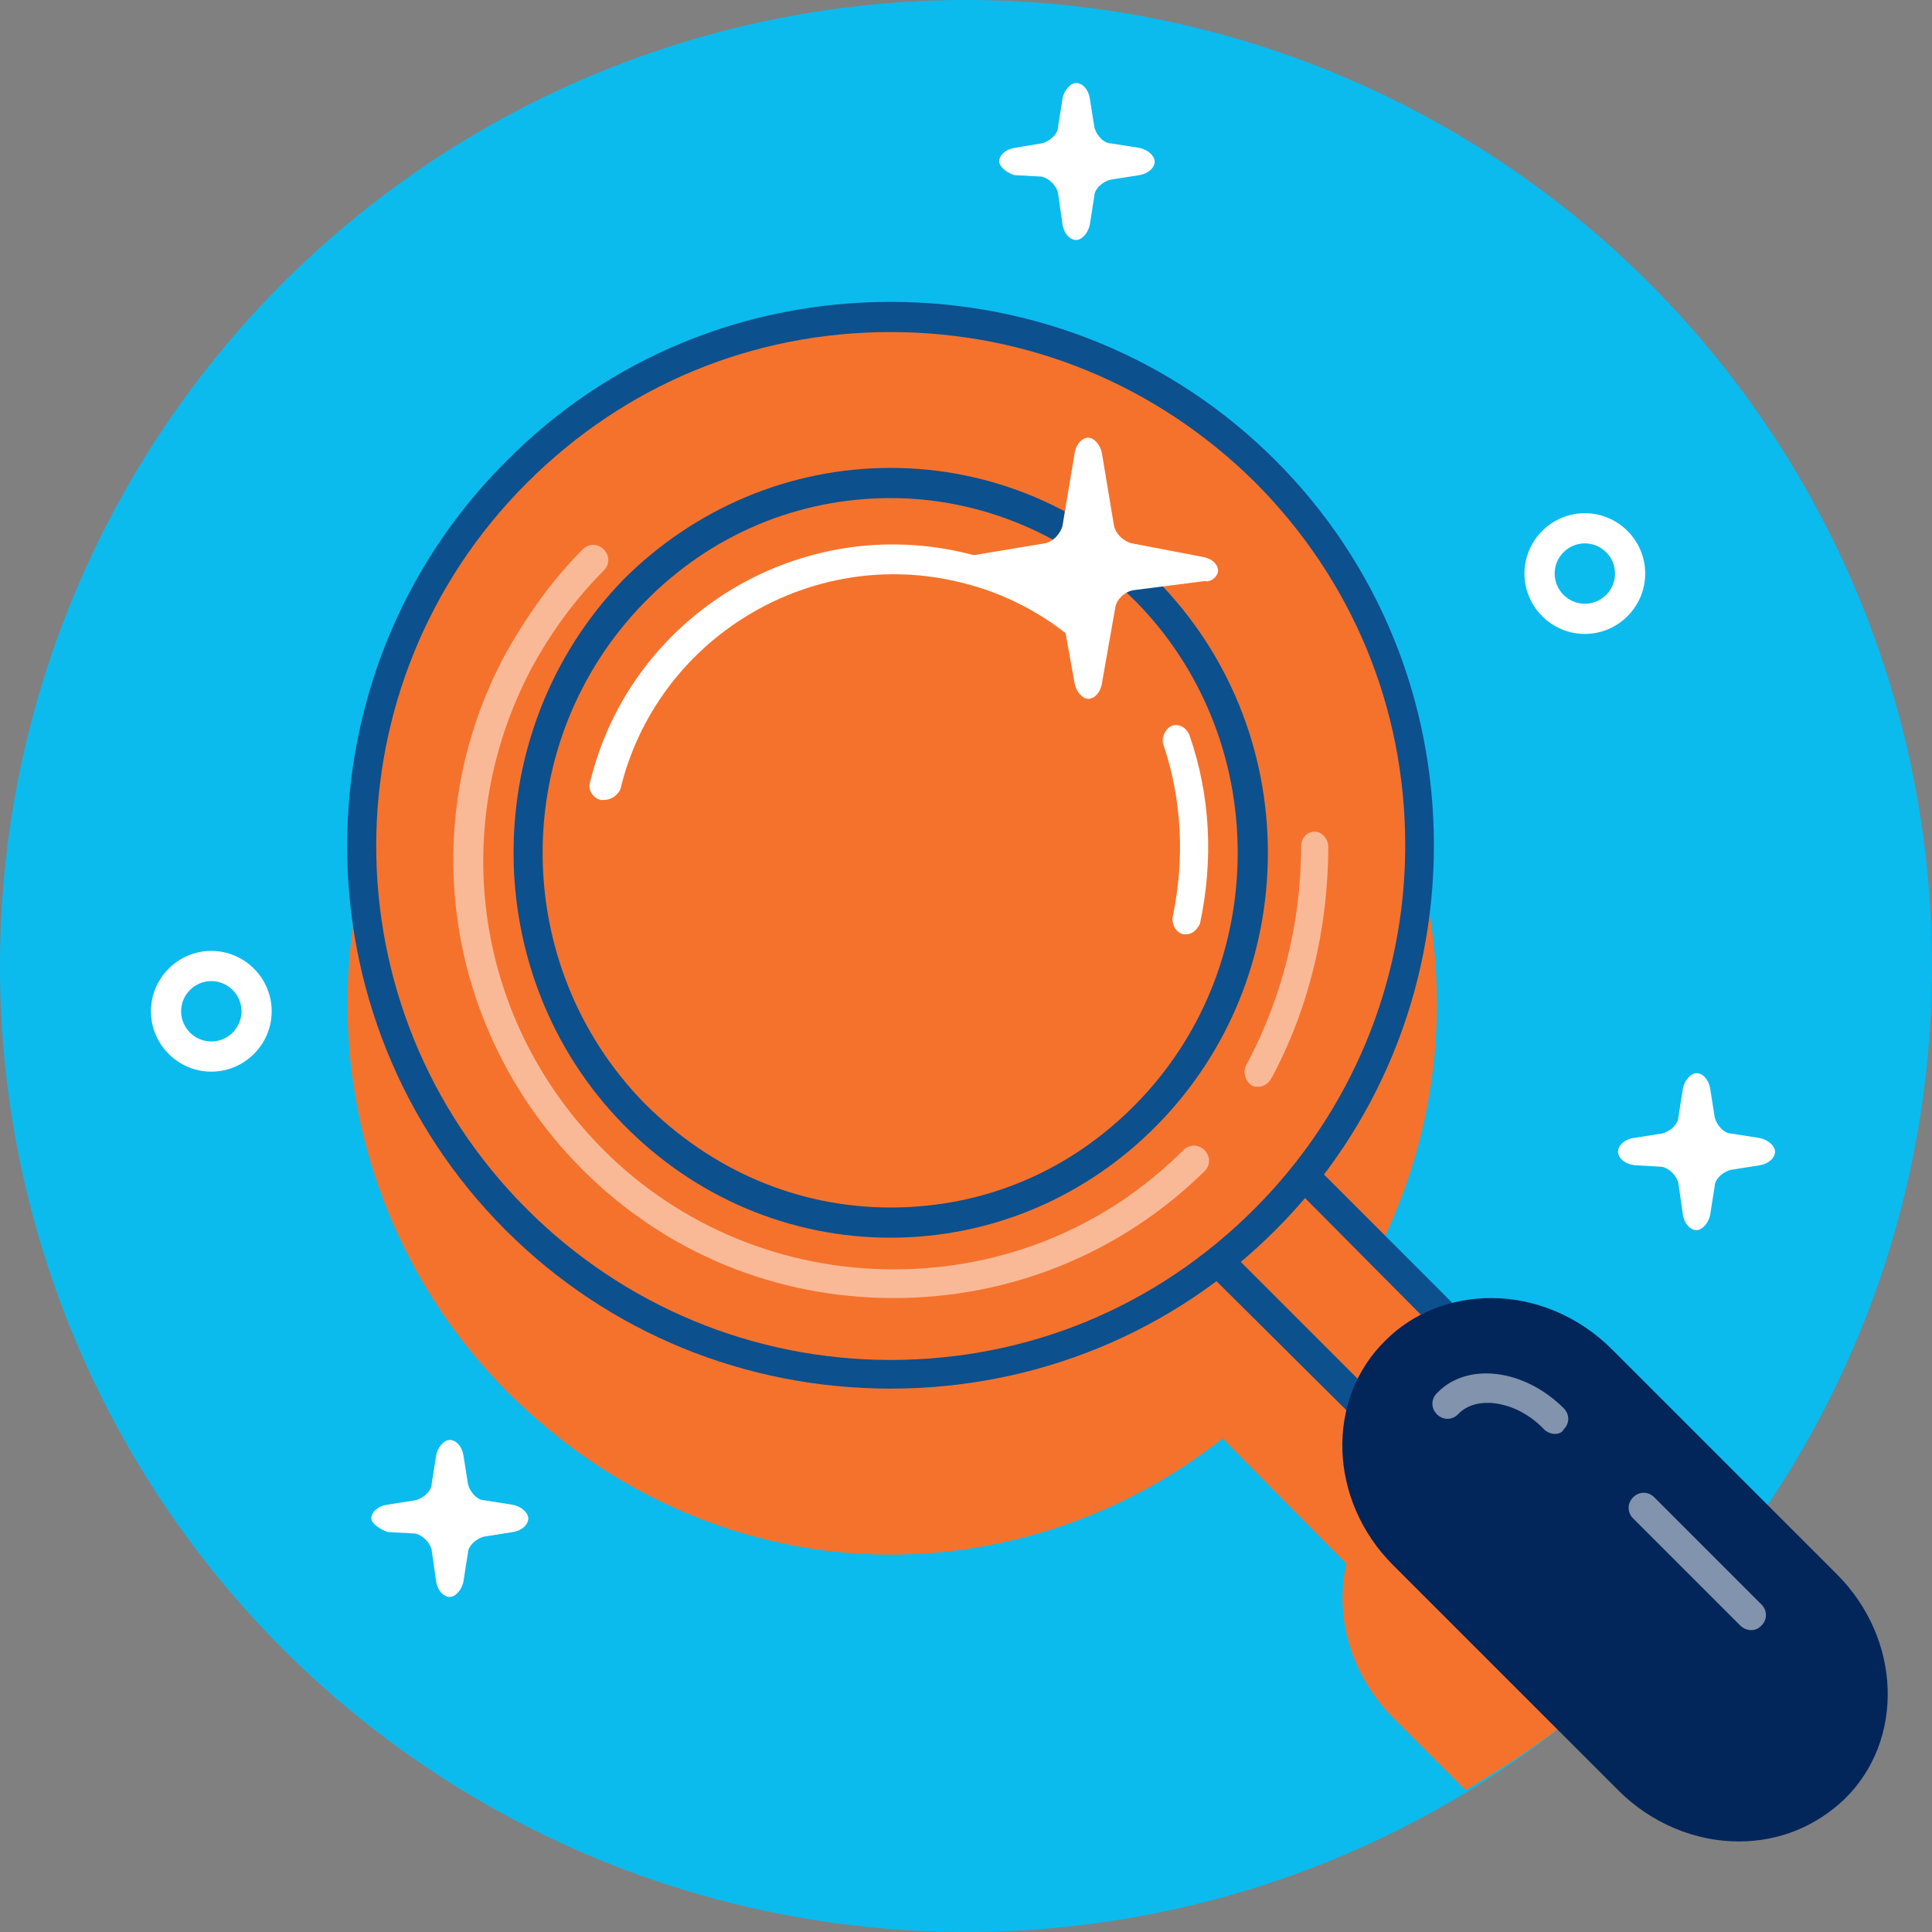 <svg xmlns="http://www.w3.org/2000/svg" xmlns:xlink="http://www.w3.org/1999/xlink" xmlns:svgjs="http://svgjs.dev/svgjs" id="zoom" height="300" viewBox="0 0 128 128" width="300"><rect x="0" y="0" width="128" height="128" fill="#808080" stroke="none"/><g transform="matrix(1,0,0,1,0,0)"><circle cx="64" cy="64" fill="#0bbbeeff" r="64" data-original-color="#fbd000ff" stroke="none"></circle><path d="m113 105.5-6.2-6.2c-2.1-2.1-5-3.4-8-3.4-1 0-1.9.1-2.8.4l-8-8.1c4.6-6.2 7.2-13.8 7.2-21.7 0-9.7-3.8-18.8-10.6-25.6-6.8-6.9-15.9-10.6-25.5-10.6s-18.7 3.8-25.5 10.6c-14.1 14.1-14.1 37.1 0 51.3 6.8 6.8 15.8 10.8 25.4 10.8 8 0 15.8-2.8 22-7.7l8.2 8.3c-.8 3.5.3 7.4 3.1 10.2l4.8 4.8c6-3.5 11.4-7.9 15.9-13.1z" fill="#f5722cff" data-original-color="#f4b10bff" stroke="none"></path><path d="m85.8 75.9h8v22h-8z" fill="#f5722cff" transform="matrix(.707 -.707 .707 .707 -35.18 88.939)" data-original-color="#00b3f9ff" stroke="none"></path><path d="m84.8 76.3-5.7 5.7 6 6c1-.8 1.9-1.6 2.8-2.5 1-1 1.9-2.1 2.8-3.2z" fill="#f5722cff" data-original-color="#00b3f9ff" stroke="none"></path><path d="m94.7 98.5c-.3 0-.5-.1-.7-.3l-15.6-15.5c-.2-.2-.3-.4-.3-.7s.1-.5.3-.7l5.7-5.7c.4-.4 1-.4 1.4 0l15.6 15.6c.4.4.4 1 0 1.4l-5.7 5.7c-.2.1-.4.2-.7.2zm-14.1-16.5 14.1 14.1 4.2-4.2-14.1-14.2z" fill="#0c508eff" data-original-color="#0c508eff" stroke="none"></path><ellipse cx="59" cy="56.5" fill="#f5722cff" rx="35.3" ry="35.3" transform="matrix(.707 -.707 .707 .707 -22.682 58.289)" data-original-color="#00b3f9ff" stroke="none"></ellipse><path d="m59 92c-9.6 0-18.7-3.7-25.5-10.5-14-14-14-36.9 0-50.9 6.8-6.9 15.9-10.6 25.5-10.6s18.7 3.7 25.5 10.5 10.5 15.9 10.5 25.5-3.7 18.7-10.5 25.5-15.9 10.5-25.5 10.5zm0-70c-9.1 0-17.6 3.5-24.1 10-13.3 13.3-13.3 34.8 0 48.1 6.4 6.4 15 10 24.1 10s17.6-3.5 24.1-10c6.4-6.4 10-15 10-24.1s-3.5-17.6-10-24.1c-6.5-6.4-15-9.9-24.1-9.9z" fill="#0c508eff" data-original-color="#0c508eff" stroke="none"></path><ellipse cx="59" cy="56.5" fill="#f5722cff" rx="24.2" ry="24.2" transform="matrix(.707 -.707 .707 .707 -22.683 58.29)" data-original-color="#9bebf9ff" stroke="none"></ellipse><path d="m121.2 105c3.9 3.9 4.1 10 .5 13.6s-9.7 3.4-13.6-.5l-15-15c-3.9-3.9-4.1-10-.5-13.6s9.7-3.4 13.6.5z" fill="#03265aff" data-original-color="#c68d55ff" stroke="none"></path><path d="m122.8 113.6c-3.6 3.6-9.7 3.4-13.6-.5l-15-15c-1.8-1.8-2.9-4.2-3-6.5-1.9 3.6-1.2 8.3 2 11.5l15 15c3.9 3.9 10 4.1 13.6.5 1.9-1.9 2.7-4.5 2.5-7.1-.4.8-.9 1.5-1.5 2.1z" fill="#03265aff" data-original-color="#a55f26ff" stroke="none"></path><path d="m115.2 122c-2.9 0-5.8-1.2-8-3.4l-14.9-14.9c-4.3-4.3-4.5-11-.5-14.9 1.8-1.8 4.3-2.8 7-2.8 2.9 0 5.8 1.2 8 3.4l14.9 14.9c4.3 4.3 4.5 11 .5 14.9-1.9 1.8-4.3 2.8-7 2.8zm-16.4-34c-2.1 0-4.1.8-5.6 2.2-3.2 3.2-3 8.6.5 12.1l14.9 14.9c1.8 1.8 4.1 2.8 6.5 2.8 2.1 0 4.1-.8 5.6-2.2 3.2-3.2 3-8.6-.5-12.1l-14.9-14.9c-1.7-1.8-4.1-2.8-6.5-2.8z" fill="#03265aff" data-original-color="#7c4119ff" stroke="none"></path><path d="m40 53c-.1 0-.2 0-.2 0-.5-.1-.9-.7-.7-1.2 2.7-11.1 14-17.9 25.1-15.1 3.2.8 6.1 2.3 8.5 4.4.4.4.5 1 .1 1.4s-1 .5-1.4.1c-2.2-1.9-4.8-3.3-7.7-4-10-2.5-20.2 3.7-22.6 13.7-.2.4-.6.7-1.1.7z" fill="#ffffffff" data-original-color="#ffffffff" stroke="none"></path><path d="m78.6 61.9c-.1 0-.1 0-.2 0-.5-.1-.8-.7-.7-1.2.8-3.8.6-7.7-.6-11.3-.2-.5.1-1.1.5-1.3.5-.2 1 .1 1.2.6 1.4 4 1.6 8.3.7 12.5-.2.4-.5.7-.9.7z" fill="#ffffffff" data-original-color="#ffffffff" stroke="none"></path><path d="m76.1 65.6c-9.4 9.4-24.7 9.4-34.2 0-3.7-3.7-5.9-8.3-6.7-13.1-1.2 7.4 1 15.3 6.7 21.1 9.4 9.4 24.7 9.4 34.2 0 5.7-5.7 8-13.6 6.7-21.1-.8 4.8-3 9.4-6.7 13.1z" fill="#f5722cff" opacity=".3" data-original-color="#00b3f9ff" stroke="none"></path><path d="m59 82c-6.7 0-13-2.7-17.7-7.5-9.7-9.9-9.7-26.1 0-36.1 4.7-4.7 11-7.4 17.7-7.4s13 2.7 17.7 7.5 7.3 11.2 7.3 18-2.6 13.2-7.3 18-11 7.5-17.7 7.5zm0-49c-6.1 0-11.9 2.4-16.3 6.9-9 9.2-9 24 0 33.2 4.4 4.4 10.1 6.9 16.3 6.9s11.9-2.4 16.3-6.9c4.3-4.4 6.7-10.3 6.7-16.6s-2.4-12.2-6.7-16.6c-4.4-4.4-10.2-6.9-16.3-6.9z" fill="#0c508eff" data-original-color="#0c508eff" stroke="none"></path><g fill="#fff"><path d="m116 108c-.2 0-.5-.1-.7-.3l-7.1-7.1c-.4-.4-.4-1 0-1.4s1-.4 1.4 0l7.1 7.1c.4.4.4 1 0 1.4-.2.2-.4.3-.7.3z" opacity=".5" fill="#ffffffff" data-original-color="#ffffffff" stroke="none"></path><path d="m103 95c-.2 0-.5-.1-.7-.3-1.8-1.9-4.5-2.3-5.7-1-.4.4-1 .4-1.4 0s-.4-1 0-1.4c2-2.1 5.8-1.6 8.4 1 .4.4.4 1 0 1.4-.1.2-.3.3-.6.3z" opacity=".5" fill="#ffffffff" data-original-color="#ffffffff" stroke="none"></path><path d="m59.2 86c-7.8 0-15.1-3-20.6-8.5-9.1-9.1-11.2-22.9-5.1-34.2 1.4-2.5 3.1-4.9 5.1-6.9.4-.4 1-.4 1.4 0s.4 1 0 1.4c-1.9 1.9-3.5 4.1-4.8 6.5-5.6 10.6-3.7 23.4 4.8 31.9 5.1 5.1 12 7.9 19.2 7.9 7.3 0 14.1-2.8 19.2-7.9.4-.4 1-.4 1.4 0s.4 1 0 1.4c-5.5 5.4-12.8 8.4-20.6 8.4z" opacity=".5" fill="#ffffffff" data-original-color="#ffffffff" stroke="none"></path><path d="m83.4 72c-.2 0-.3 0-.5-.1-.4-.3-.6-.9-.3-1.4 2.3-4.3 3.6-9.3 3.6-14.4 0-.6.4-1 .9-1 .5 0 .9.5.9 1 0 5.4-1.3 10.8-3.8 15.4-.2.3-.5.5-.8.5z" opacity=".5" fill="#ffffffff" data-original-color="#ffffffff" stroke="none"></path><path d="m105 42c-2.2 0-4-1.8-4-4s1.8-4 4-4 4 1.8 4 4-1.8 4-4 4zm0-6c-1.1 0-2 .9-2 2s.9 2 2 2 2-.9 2-2-.9-2-2-2z" fill="#ffffffff" data-original-color="#ffffffff" stroke="none"></path><path d="m14 71c-2.2 0-4-1.8-4-4s1.8-4 4-4 4 1.8 4 4-1.8 4-4 4zm0-6c-1.1 0-2 .9-2 2s.9 2 2 2 2-.9 2-2-.9-2-2-2z" fill="#ffffffff" data-original-color="#ffffffff" stroke="none"></path><path d="m24.6 100.6c0-.4.4-.8 1-.9l1.9-.3c.5-.1 1.1-.6 1.1-1.1l.3-1.9c.1-.5.5-1 .9-1s.8.4.9 1l.3 1.9c.1.5.6 1.1 1.1 1.1l1.9.3c.5.1 1 .5 1 .9s-.4.8-1 .9l-1.9.3c-.5.1-1.1.6-1.1 1.1l-.3 1.9c-.1.5-.5 1-.9 1s-.8-.4-.9-1l-.3-2.1c-.1-.5-.6-1-1.1-1.1l-1.8-.1c-.6-.2-1.1-.6-1.1-.9z" fill="#ffffffff" data-original-color="#ffffffff" stroke="none"></path><path d="m107.2 76.3c0-.4.4-.8 1-.9l1.9-.3c.5-.1 1.1-.6 1.1-1.1l.3-1.9c.1-.5.5-1 .9-1s.8.4.9 1l.3 1.9c.1.5.6 1.1 1.1 1.1l1.9.3c.5.1 1 .5 1 .9s-.4.8-1 .9l-1.9.3c-.5.1-1.1.6-1.1 1.1l-.3 1.9c-.1.5-.5 1-.9 1s-.8-.4-.9-1l-.3-2.1c-.1-.5-.6-1-1.1-1.1l-1.8-.1c-.7-.1-1.1-.5-1.1-.9z" fill="#ffffffff" data-original-color="#ffffffff" stroke="none"></path><path d="m66.2 10.7c0-.4.4-.8 1-.9l1.8-.3c.5-.1 1.1-.6 1.1-1.1l.3-1.9c.1-.5.5-1 .9-1s.8.4.9 1l.3 1.9c.1.5.6 1.1 1.1 1.1l1.9.3c.5.1 1 .5 1 .9s-.4.8-1 .9l-1.9.3c-.5.1-1.1.6-1.1 1.1l-.3 1.9c-.1.5-.5 1-.9 1s-.8-.4-.9-1l-.3-2.1c-.1-.5-.6-1-1.1-1.1l-1.8-.1c-.6-.2-1-.6-1-.9z" fill="#ffffffff" data-original-color="#ffffffff" stroke="none"></path><path d="m80.7 37.8c0-.4-.4-.8-1-.9l-4.7-.9c-.5-.1-1.1-.6-1.2-1.2l-.8-4.8c-.1-.5-.5-1-.9-1s-.8.4-.9 1l-.8 4.8c-.1.5-.6 1.1-1.2 1.2l-4.8.8c-.5.1-1 .5-1 .9s.4.8 1 .9l4.7.6c.5.1 1.1.6 1.2 1.1l.9 5c.1.5.5 1 .9 1s.8-.4.9-1l.9-5.1c.1-.5.6-1 1.2-1.1l4.7-.6c.4.1.9-.3.9-.7z" fill="#ffffffff" data-original-color="#ffffffff" stroke="none"></path></g></g></svg>
